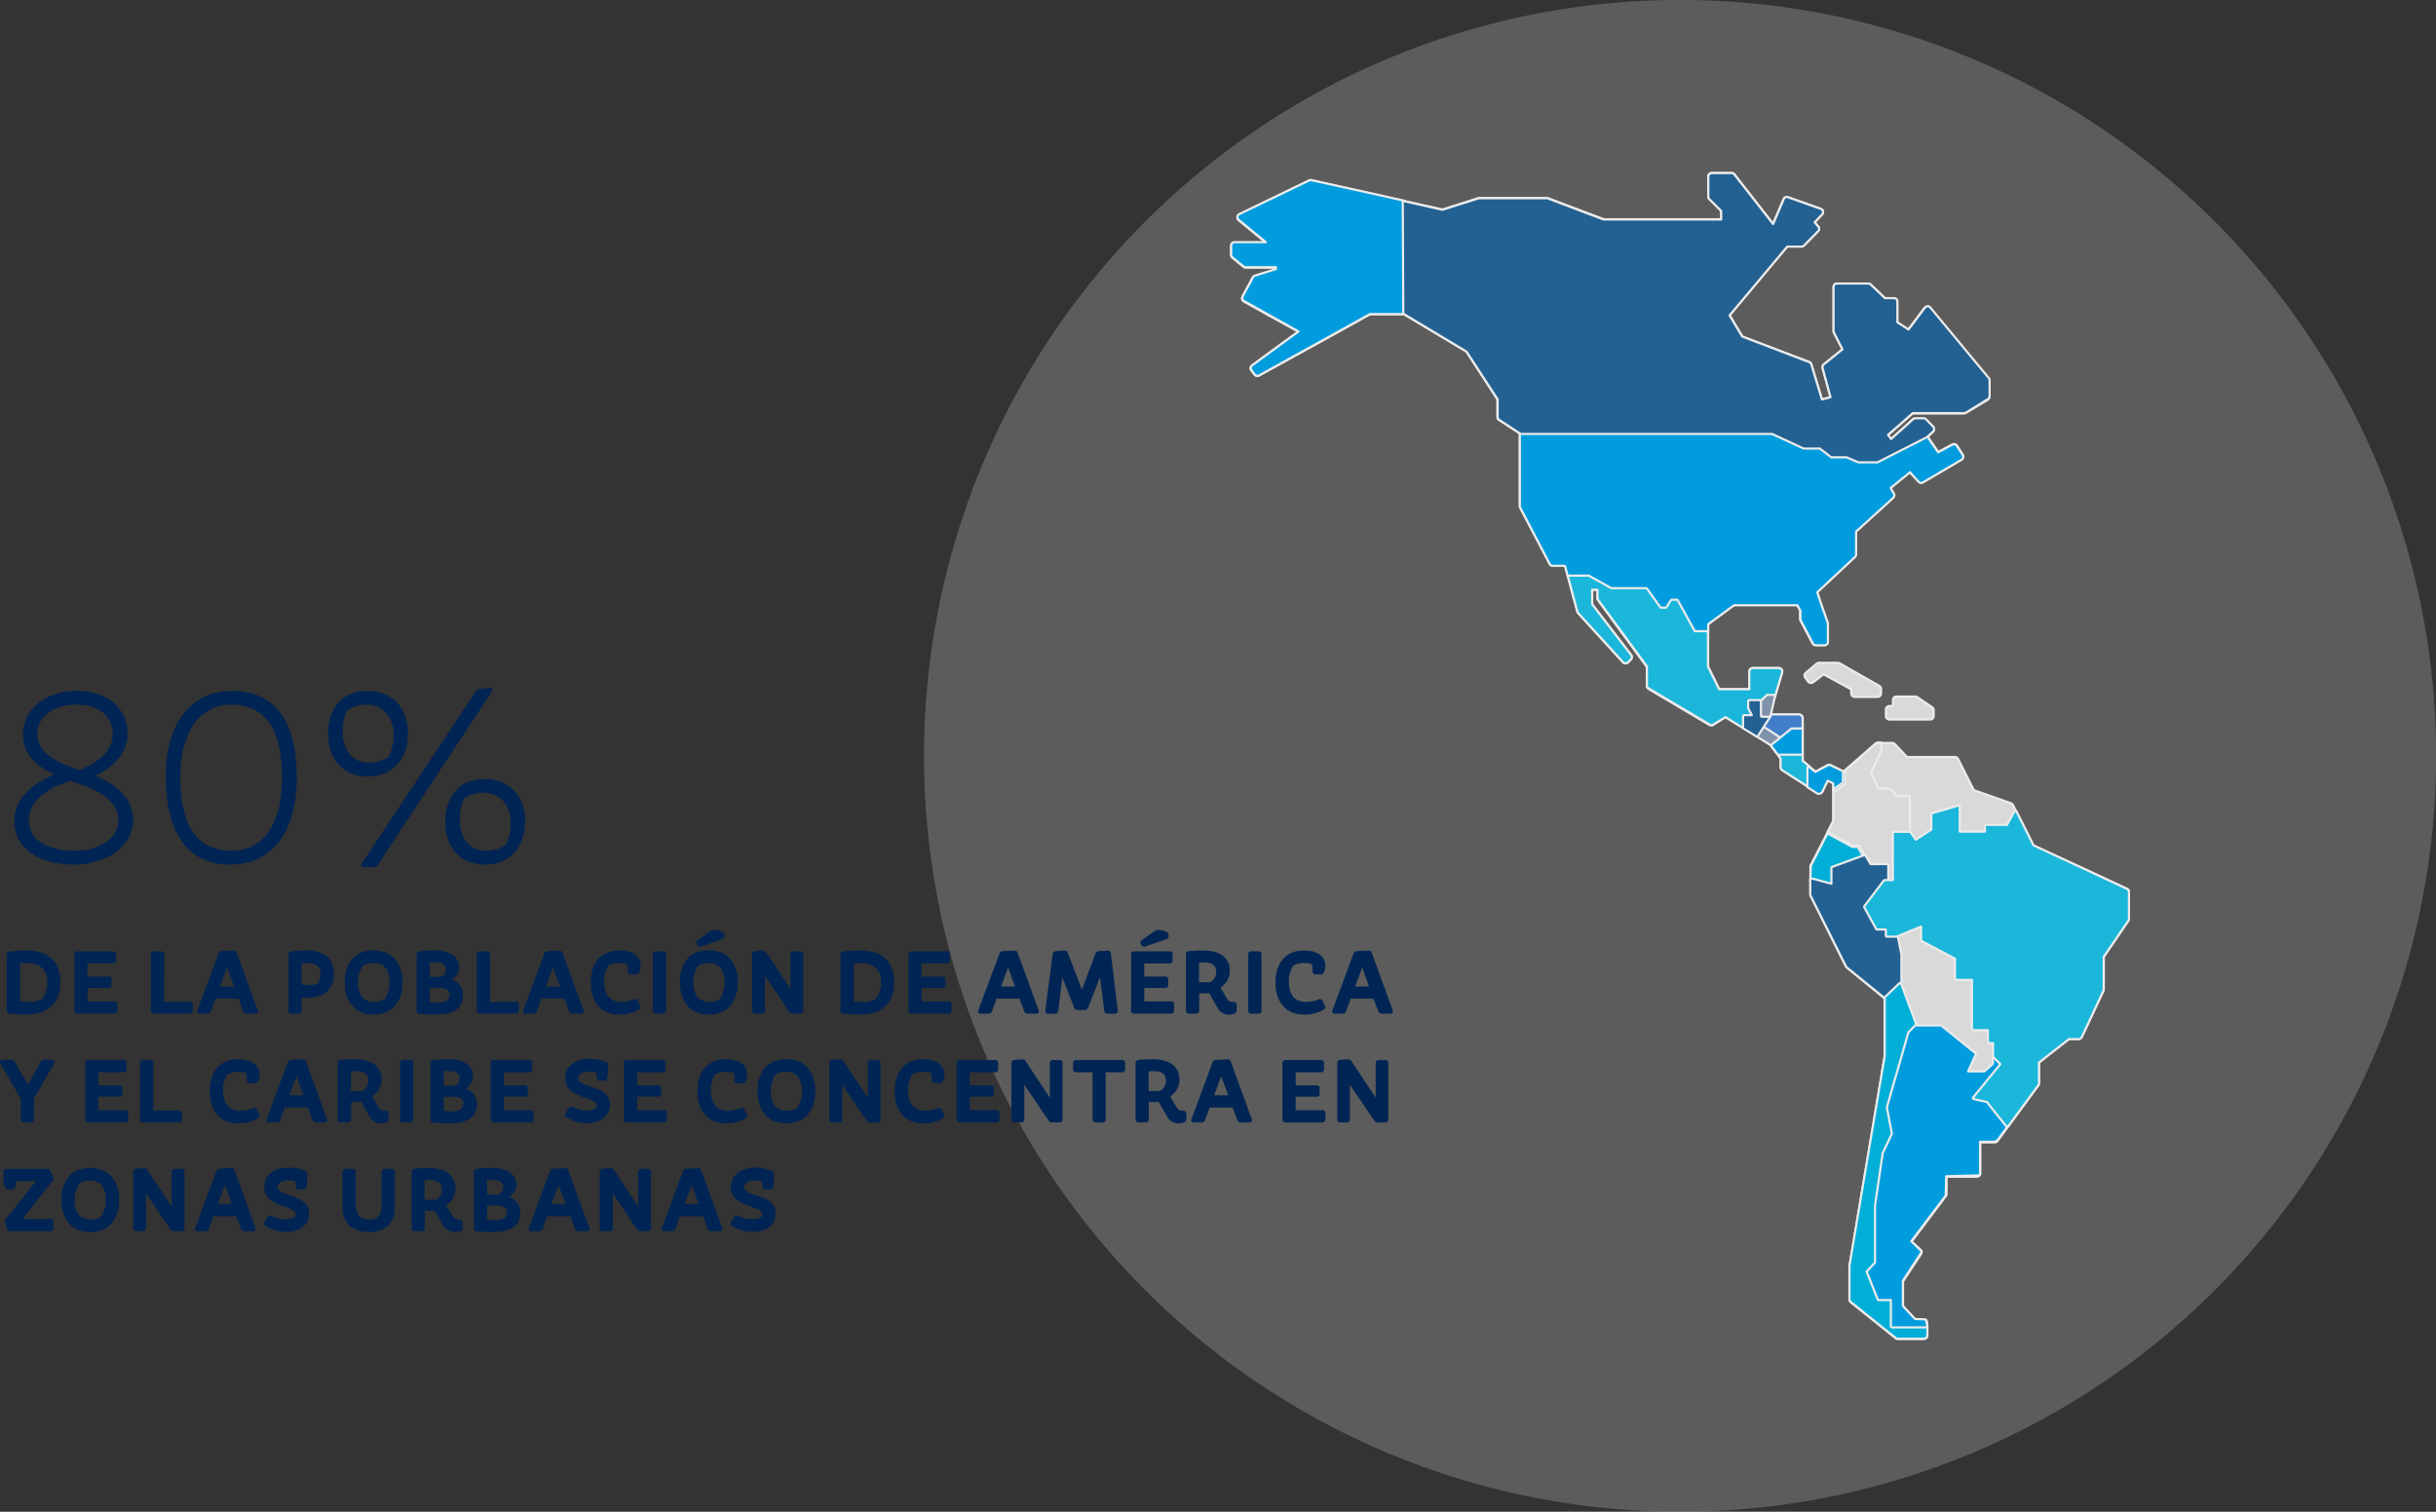 <svg xmlns="http://www.w3.org/2000/svg" xmlns:xlink="http://www.w3.org/1999/xlink" viewBox="0 0 483.66 300.2"><rect x="0" y="0" width="483.66" height="300.2" fill="#333333" stroke="none"/><defs><style>.cls-1{fill:url(#linear-gradient);}.cls-2,.cls-7{fill:none;}.cls-3{opacity:0.25;}.cls-4{clip-path:url(#clip-path);}.cls-5{mask:url(#mask);}.cls-6{fill:#d9d9d9;}.cls-7{stroke:#ebebeb;stroke-linecap:round;stroke-linejoin:round;stroke-width:0.43px;}.cls-8{fill:#009cde;}.cls-9{fill:#1ab7db;}.cls-10{fill:#407ec9;}.cls-11{fill:#8092aa;}.cls-12{fill:#236192;}.cls-13{fill:#00afd7;}.cls-14{fill:#002554;}</style><linearGradient id="linear-gradient" x1="-4025.06" y1="8124.43" x2="-4024.06" y2="8124.43" gradientTransform="matrix(-322.45, 0, 0, 322.45, -1297340.92, -2619582.27)" gradientUnits="userSpaceOnUse"><stop offset="0" stop-color="#fff"/><stop offset="1"/></linearGradient><clipPath id="clip-path" transform="translate(0 -7)"><rect class="cls-2" x="174.46" width="318.2" height="308.21"/></clipPath><mask id="mask" x="20.38" y="-166.08" width="626.37" height="626.36" maskUnits="userSpaceOnUse"><g transform="translate(0 -7)"><rect class="cls-1" x="112.07" y="-67.33" width="442.99" height="442.86" transform="translate(-12.37 277.98) rotate(-44.5)"/></g></mask></defs><title>Asset 2</title><g id="Layer_2" data-name="Layer 2"><g id="Layer_1-2" data-name="Layer 1"><g class="cls-3"><g class="cls-4"><g class="cls-5"><g class="cls-4"><path class="cls-6" d="M333.56,307.21a150.11,150.11,0,1,0-150.1-150.1,150.1,150.1,0,0,0,150.1,150.1" transform="translate(0 -7)"/></g></g></g></g><path class="cls-6" d="M375.84,147.13V146a.68.68,0,0,1,.68-.68h3.78a.63.63,0,0,1,.37.12l2.95,2a.68.68,0,0,1,.3.57v1.19a.68.68,0,0,1-.68.68h-8.12a.68.68,0,0,1-.68-.68v-1.31a.67.67,0,0,1,.65-.68h.29ZM359,142.35l-.59-.8a.67.67,0,0,1,.11-.93l2.2-1.85a.69.69,0,0,1,.44-.15h3.75a.66.66,0,0,1,.33.09l7.89,4.49a.69.69,0,0,1,.35.59v.92a.69.69,0,0,1-.69.69h-4.55a.69.69,0,0,1-.68-.69v-.81l-3-1.64-2.48-1.35-1.18.89-.91.69a.66.66,0,0,1-.51.13A.69.69,0,0,1,359,142.35ZM286.39,48.61l3.17-1,4.06-1.29a.76.76,0,0,1,.21,0H307a.67.67,0,0,1,.24,0l5.59,2.11,5.59,2.11h23.32V48.85l-2.35-2.35a.67.67,0,0,1-.2-.48v-4a.68.68,0,0,1,.68-.68h3.95a.68.68,0,0,1,.54.27l3,3.86,4.67,6,2.1-4.94a.69.69,0,0,1,.86-.37l6.5,2.3a.67.67,0,0,1,.44.48.7.7,0,0,1-.17.63l-1.48,1.56.7.83a.68.68,0,0,1,0,.92l-2.8,2.85a.7.7,0,0,1-.49.2h-2.83L351,60.54l-7.6,9.06c.45.74.89,1.48,1.33,2.22s.81,1.34,1.21,2l9.85,3.76,3.44,1.31a.7.7,0,0,1,.4.44l.9,3c.41,1.33.81,2.67,1.21,4l1.71-.46c-.52-1.93-1.05-3.86-1.57-5.79a.69.69,0,0,1,.23-.71l3.72-3-1.65-3.21-.05-.09a.72.72,0,0,1-.08-.32V64a.68.68,0,0,1,.69-.68h6.2a.64.64,0,0,1,.47.19l2.85,2.71H376a.68.68,0,0,1,.68.68V71l2.17,1.49,1.57-2.09,1.69-2.25a.68.68,0,0,1,1.07,0l11.61,14a.72.72,0,0,1,.16.44v3.25a.68.68,0,0,1-.33.58L390.29,89a.65.65,0,0,1-.36.1h-10.2l-4.92,4.32.32.43.3.39,2.16-1.94,2.19-2a.72.72,0,0,1,.46-.18h1.65a.71.71,0,0,1,.49.21l1.4,1.45a.73.73,0,0,1,.19.49.7.7,0,0,1-.22.49l-1,1,2.07,3,2.82-1.51a.69.69,0,0,1,.9.23l1.15,1.8a.66.66,0,0,1,.08.53.68.68,0,0,1-.31.43l-7.66,4.5a.67.67,0,0,1-.83-.12l-.65-.67-1.17-1.22L376.37,103l-1.1.9.58,1,.07.11a.69.69,0,0,1-.13.85l-4.25,3.86-3.13,2.84v4.55a.68.68,0,0,1-.22.5l-.8.75-6.68,6.25,1.06,3,1.1,3.16a.85.85,0,0,1,0,.22v3.45a.68.68,0,0,1-.69.68h-1.7a.67.67,0,0,1-.6-.36l-2.4-4.55a.72.72,0,0,1-.08-.32v-1.73l-.57-1H344.28l-5,3.67-.13.1v8.5l1.13,2.26c.36.72.71,1.45,1.06,2.17h6v-3.52a.68.68,0,0,1,.68-.68h5.16a.67.67,0,0,1,.54.27.68.68,0,0,1,.11.6l-1.14,3.86-.26.86-.32,1.08c-.26.86-.51,1.72-.77,2.58h5.89a.68.68,0,0,1,.68.68v8.54l2.55,2.1,1.15-.61,1.25-.67a.67.67,0,0,1,.63,0l2.59,1.3,3.14-2.74,3.22-2.82a.75.75,0,0,1,.45-.16h2.8a.66.66,0,0,1,.49.2l2,2.12.46.48h9.52a.68.68,0,0,1,.61.37l3.13,6.21,7.4,2.61a.7.7,0,0,1,.38.34l2.55,5.06,1.49,3L414.8,180l7.5,3.5a.68.68,0,0,1,.4.62v5.3a.71.71,0,0,1-.12.38l-2.65,3.89c-.75,1.1-1.49,2.2-2.24,3.29v6.45a.72.72,0,0,1-.06.29l-4.3,9.2a.7.7,0,0,1-.62.39h-1.92l-2.84,2.2L404.83,218v4.12a.66.66,0,0,1-.13.4l-8.1,11.06a.71.71,0,0,1-.55.28h-2.87V240a.68.68,0,0,1-.69.68h-6v3.42a.68.68,0,0,1-.14.41l-3.12,4.15-3.7,4.91,1.78,1.58a.69.69,0,0,1,.11.89l-2.27,3.41c-.44.66-.88,1.31-1.31,2v5l.21.23,2.2,2.36h1.71a.68.68,0,0,1,.68.68v2.5a.68.68,0,0,1-.68.68h-5.16a.66.66,0,0,1-.42-.15l-8.91-7.15a.69.69,0,0,1-.25-.53V258.4l7-41.74q0-5.68,0-11.37l-3-2.47-4.52-3.68a.55.55,0,0,1-.18-.22l-7-14a.82.82,0,0,1-.07-.3V179.1a.68.68,0,0,1,.08-.31l3.33-6.48.58-1.14L364,170q0-3.76,0-7.53l-1.11-.55-.33.7-.72,1.52a.69.69,0,0,1-.43.37.7.7,0,0,1-.55-.08l-7-4.51a.66.66,0,0,1-.31-.57v-1.72l-2.16-2.82-8.82-5.42L340.07,151a.92.92,0,0,1-.61,0l-12.16-7.2a.71.71,0,0,1-.33-.59v-3.78l-1.21-1.65-8.47-11.58a.73.73,0,0,1-.13-.4V124.1h-1.05V127c.49.65,1,1.3,1.49,1.94l6.24,8.14a.67.67,0,0,1-.06.89l-.56.56a.7.7,0,0,1-.49.2.68.68,0,0,1-.49-.22l-8.92-9.77a.69.69,0,0,1-.15-.28l-1.24-4.6-1.21-4.54h-2.43a.65.65,0,0,1-.6-.36l-5.86-11.16a.65.65,0,0,1-.08-.31V93.07l-4.14-2.7a.69.69,0,0,1-.31-.57V86.29q-1.2-1.85-2.39-3.69l-3.8-5.85-.61-.34-11.72-7H272l-8.05,4.48-14,7.7a.68.68,0,0,1-.87-.19l-.65-.85a.71.71,0,0,1-.14-.51.7.7,0,0,1,.28-.45l8.82-6.45.38-.28q-2.73-1.52-5.45-3l-5.38-3a.67.67,0,0,1-.27-.91l2.05-3.81a.68.68,0,0,1,.4-.32l2.21-.69,2-.61v-.37h-6a.67.67,0,0,1-.43-.16l-2.21-1.8a.71.71,0,0,1-.25-.53v-1.8a.69.69,0,0,1,.69-.68h6.21l-5.4-4.44a.68.68,0,0,1,.14-1.14L260,42.8a.77.77,0,0,1,.45,0l12.91,2.91,13.07,3" transform="translate(0 -7)"/><path class="cls-7" d="M375.84,147.13V146a.68.68,0,0,1,.68-.68h3.78a.63.63,0,0,1,.37.12l2.95,2a.68.68,0,0,1,.3.57v1.19a.68.68,0,0,1-.68.68h-8.12a.68.68,0,0,1-.68-.68v-1.31a.67.67,0,0,1,.65-.68h.29ZM359,142.35l-.59-.8a.67.67,0,0,1,.11-.93l2.2-1.85a.69.69,0,0,1,.44-.15h3.75a.66.66,0,0,1,.33.09l7.89,4.49a.69.69,0,0,1,.35.59v.92a.69.69,0,0,1-.69.69h-4.55a.69.69,0,0,1-.68-.69v-.81l-3-1.64-2.48-1.35-1.18.89-.91.69a.66.66,0,0,1-.51.13A.69.69,0,0,1,359,142.35ZM286.39,48.61l3.17-1,4.06-1.29a.76.76,0,0,1,.21,0H307a.67.67,0,0,1,.24,0l5.59,2.11,5.59,2.11h23.32V48.85l-2.35-2.35a.67.67,0,0,1-.2-.48v-4a.68.68,0,0,1,.68-.68h3.95a.68.68,0,0,1,.54.27l3,3.86,4.67,6,2.1-4.94a.69.69,0,0,1,.86-.37l6.5,2.3a.67.67,0,0,1,.44.48.7.7,0,0,1-.17.63l-1.48,1.56.7.83a.68.68,0,0,1,0,.92l-2.8,2.85a.7.7,0,0,1-.49.2h-2.83L351,60.54l-7.6,9.06c.45.74.89,1.48,1.33,2.22s.81,1.34,1.21,2l9.85,3.76,3.44,1.31a.7.7,0,0,1,.4.44l.9,3c.41,1.33.81,2.67,1.21,4l1.71-.46c-.52-1.93-1.05-3.86-1.57-5.79a.69.69,0,0,1,.23-.71l3.72-3-1.65-3.21-.05-.09a.72.72,0,0,1-.08-.32V64a.68.68,0,0,1,.69-.68h6.2a.64.64,0,0,1,.47.19l2.85,2.71H376a.68.68,0,0,1,.68.68V71l2.17,1.49,1.57-2.09,1.69-2.25a.68.68,0,0,1,1.07,0l11.61,14a.72.72,0,0,1,.16.44v3.25a.68.68,0,0,1-.33.58L390.29,89a.65.65,0,0,1-.36.1h-10.2l-4.92,4.32.32.43.3.39,2.16-1.94,2.19-2a.72.72,0,0,1,.46-.18h1.65a.71.71,0,0,1,.49.21l1.4,1.45a.73.73,0,0,1,.19.49.7.7,0,0,1-.22.49l-1,1,2.07,3,2.82-1.51a.69.69,0,0,1,.9.23l1.15,1.8a.66.66,0,0,1,.08.53.68.68,0,0,1-.31.43l-7.66,4.5a.67.67,0,0,1-.83-.12l-.65-.67-1.17-1.22L376.37,103l-1.1.9.58,1,.07.11a.69.69,0,0,1-.13.85l-4.25,3.86-3.13,2.84v4.55a.68.68,0,0,1-.22.5l-.8.75-6.68,6.25,1.06,3,1.1,3.16a.85.85,0,0,1,0,.22v3.45a.68.68,0,0,1-.69.68h-1.7a.67.67,0,0,1-.6-.36l-2.4-4.55a.72.72,0,0,1-.08-.32v-1.73l-.57-1H344.28l-5,3.67-.13.1v8.5l1.13,2.26c.36.72.71,1.45,1.06,2.17h6v-3.52a.68.68,0,0,1,.68-.68h5.16a.67.67,0,0,1,.54.27.68.68,0,0,1,.11.6l-1.14,3.86-.26.86-.32,1.08c-.26.86-.51,1.72-.77,2.58h5.89a.68.68,0,0,1,.68.68v8.54l2.55,2.1,1.15-.61,1.25-.67a.67.67,0,0,1,.63,0l2.59,1.3,3.14-2.74,3.22-2.82a.75.75,0,0,1,.45-.16h2.8a.66.66,0,0,1,.49.2l2,2.12.46.48h9.52a.68.68,0,0,1,.61.37l3.13,6.21,7.4,2.61a.7.7,0,0,1,.38.34l2.55,5.06,1.49,3L414.8,180l7.5,3.5a.68.68,0,0,1,.4.62v5.3a.71.71,0,0,1-.12.38l-2.65,3.89c-.75,1.1-1.49,2.2-2.24,3.29v6.45a.72.72,0,0,1-.06.29l-4.3,9.2a.7.7,0,0,1-.62.39h-1.92l-2.84,2.2L404.83,218v4.12a.66.66,0,0,1-.13.4l-8.1,11.06a.71.71,0,0,1-.55.28h-2.87V240a.68.68,0,0,1-.69.68h-6v3.42a.68.68,0,0,1-.14.41l-3.12,4.15-3.7,4.91,1.78,1.58a.69.69,0,0,1,.11.89l-2.27,3.41c-.44.66-.88,1.31-1.31,2v5l.21.23,2.2,2.36h1.71a.68.68,0,0,1,.68.68v2.5a.68.68,0,0,1-.68.68h-5.16a.66.66,0,0,1-.42-.15l-8.91-7.15a.69.69,0,0,1-.25-.53V258.4l7-41.74q0-5.68,0-11.37l-3-2.47-4.52-3.68a.55.55,0,0,1-.18-.22l-7-14a.82.82,0,0,1-.07-.3V179.1a.68.68,0,0,1,.08-.31l3.33-6.48.58-1.14L364,170q0-3.76,0-7.53l-1.11-.55-.33.7-.72,1.52a.69.69,0,0,1-.43.37.7.7,0,0,1-.55-.08l-7-4.51a.66.66,0,0,1-.31-.57v-1.72l-2.16-2.82-8.82-5.42L340.07,151a.92.92,0,0,1-.61,0l-12.16-7.2a.71.71,0,0,1-.33-.59v-3.78l-1.21-1.65-8.47-11.58a.73.73,0,0,1-.13-.4V124.1h-1.05V127c.49.65,1,1.3,1.49,1.94l6.24,8.14a.67.67,0,0,1-.06.89l-.56.56a.7.7,0,0,1-.49.2.68.68,0,0,1-.49-.22l-8.92-9.77a.69.69,0,0,1-.15-.28l-1.24-4.6-1.21-4.54h-2.43a.65.65,0,0,1-.6-.36l-5.86-11.16a.65.65,0,0,1-.08-.31V93.07l-4.14-2.7a.69.69,0,0,1-.31-.57V86.29q-1.2-1.85-2.39-3.69l-3.8-5.85-.61-.34-11.72-7H272l-8.05,4.48-14,7.7a.68.68,0,0,1-.87-.19l-.65-.85a.71.71,0,0,1-.14-.51.7.7,0,0,1,.28-.45l8.82-6.45.38-.28q-2.73-1.52-5.45-3l-5.38-3a.67.67,0,0,1-.27-.91l2.05-3.81a.68.68,0,0,1,.4-.32l2.21-.69,2-.61v-.37h-6a.67.67,0,0,1-.43-.16l-2.21-1.8a.71.71,0,0,1-.25-.53v-1.8a.69.69,0,0,1,.69-.68h6.21l-5.4-4.44a.68.68,0,0,1,.14-1.14L260,42.8a.77.77,0,0,1,.45,0l12.91,2.91Z" transform="translate(0 -7)"/><path class="cls-8" d="M278.84,69.37H272l-12.48,6.91L250,81.54a.67.67,0,0,1-.87-.18l-.65-.85a.67.67,0,0,1-.13-.51.63.63,0,0,1,.27-.45q4.59-3.37,9.2-6.73l-5.66-3.16L247,66.78a.68.68,0,0,1-.27-.92l2.05-3.8a.69.69,0,0,1,.4-.33l2.14-.67,2-.63v-.37h-6a.67.67,0,0,1-.43-.16l-2.2-1.8a.67.67,0,0,1-.25-.52V55.77a.68.68,0,0,1,.68-.68h6.21l-5.4-4.44a.68.68,0,0,1,.14-1.14L260,42.8a.7.7,0,0,1,.45,0L275,46l3.82.87a.2.2,0,0,1,.17.2l.11,22.05a.24.24,0,0,1-.22.22M301.76,93v14.51a.61.61,0,0,0,.08.32L307.69,119a.69.69,0,0,0,.6.36h2.43c.21.76.41,1.51.61,2.27a.21.21,0,0,0,.21.16h3.76l4.48,2.49a.19.19,0,0,0,.1,0h6.85l2.7,3.77a.24.24,0,0,0,.17.09h1.34a.22.22,0,0,0,.18-.1c.31-.49.62-1,.94-1.48h.75l3.37,6.14a.24.24,0,0,0,.19.11h2.56a.22.22,0,0,0,.22-.22v-1.63l5.14-3.77h12.59l.59,1.09,0,1.63a.72.72,0,0,0,.08.32l2.4,4.55a.69.69,0,0,0,.6.36h1.7a.67.67,0,0,0,.68-.68V131a.78.78,0,0,0,0-.22l-1.11-3.16-1-3,6.57-6.15.91-.85a.68.68,0,0,0,.22-.5v-4.55l3.18-2.89,4.2-3.82a.69.69,0,0,0,.13-.85l-.65-1.1,1.13-.92,2.73-2.21L380.3,102l.65.69a.7.7,0,0,0,.84.11l7.66-4.5a.68.68,0,0,0,.31-.43.66.66,0,0,0-.08-.53l-1.15-1.8a.69.69,0,0,0-.9-.23l-2.82,1.51-2.17-3.17a.24.24,0,0,0-.28-.07l-9.73,5-3.62,0-2.32-1-2.95,0-2.24-1.73a.24.24,0,0,0-.13,0h-3.21l-6.24-2.89-49.95,0a.21.21,0,0,0-.21.21" transform="translate(0 -7)"/><path class="cls-7" d="M278.84,69.37H272l-12.48,6.91L250,81.54a.67.67,0,0,1-.87-.18l-.65-.85a.67.67,0,0,1-.13-.51.63.63,0,0,1,.27-.45q4.59-3.37,9.2-6.73l-5.66-3.16L247,66.78a.68.68,0,0,1-.27-.92l2.05-3.8a.69.69,0,0,1,.4-.33l2.14-.67,2-.63v-.37h-6a.67.67,0,0,1-.43-.16l-2.2-1.8a.67.67,0,0,1-.25-.52V55.77a.68.68,0,0,1,.68-.68h6.21l-5.4-4.44a.68.68,0,0,1,.14-1.14L260,42.8a.7.7,0,0,1,.45,0L275,46l3.82.87a.2.2,0,0,1,.17.2l.11,22.05a.24.24,0,0,1-.22.22ZM301.76,93v14.51a.61.61,0,0,0,.08.32L307.69,119a.69.69,0,0,0,.6.36h2.43c.21.76.41,1.51.61,2.27a.21.21,0,0,0,.21.16h3.76l4.48,2.49a.19.19,0,0,0,.1,0h6.85l2.7,3.77a.24.24,0,0,0,.17.09h1.34a.22.22,0,0,0,.18-.1c.31-.49.62-1,.94-1.48h.75l3.37,6.14a.24.24,0,0,0,.19.11h2.56a.22.22,0,0,0,.22-.22v-1.63l5.14-3.77h12.59l.59,1.09,0,1.63a.72.72,0,0,0,.08.32l2.4,4.55a.69.69,0,0,0,.6.36h1.7a.67.67,0,0,0,.68-.68V131a.78.78,0,0,0,0-.22l-1.11-3.16-1-3,6.57-6.15.91-.85a.68.68,0,0,0,.22-.5v-4.55l3.18-2.89,4.2-3.82a.69.69,0,0,0,.13-.85l-.65-1.1,1.13-.92,2.73-2.21L380.3,102l.65.69a.7.7,0,0,0,.84.11l7.66-4.5a.68.68,0,0,0,.31-.43.66.66,0,0,0-.08-.53l-1.15-1.8a.69.69,0,0,0-.9-.23l-2.82,1.51-2.17-3.17a.24.24,0,0,0-.28-.07l-9.73,5-3.62,0-2.32-1-2.95,0-2.24-1.73a.24.24,0,0,0-.13,0h-3.21l-6.24-2.89-49.95,0A.21.21,0,0,0,301.76,93Z" transform="translate(0 -7)"/><path class="cls-8" d="M353.38,157.33h4.33a.21.21,0,0,0,.21-.22v-5.66a.21.21,0,0,0-.21-.21h-2.09a.24.24,0,0,0-.14,0l-4.08,3.25a.22.22,0,0,0,0,.3l1.84,2.4a.22.22,0,0,0,.17.09" transform="translate(0 -7)"/><path class="cls-7" d="M353.38,157.33h4.33a.21.21,0,0,0,.21-.22v-5.66a.21.21,0,0,0-.21-.21h-2.09a.24.24,0,0,0-.14,0l-4.08,3.25a.22.22,0,0,0,0,.3l1.84,2.4A.22.22,0,0,0,353.38,157.33Z" transform="translate(0 -7)"/><path class="cls-9" d="M353.37,156.87h4.33a.21.21,0,0,1,.22.21v1l1.35,1.12a.21.21,0,0,1,.08.16v3.72a.21.21,0,0,1-.11.19.24.24,0,0,1-.22,0L353.93,160a.88.88,0,0,1-.4-.85v-1.51l-.33-.43a.2.2,0,0,1,0-.22.21.21,0,0,1,.19-.12" transform="translate(0 -7)"/><path class="cls-7" d="M353.37,156.87h4.33a.21.21,0,0,1,.22.21v1l1.35,1.12a.21.21,0,0,1,.08.16v3.72a.21.21,0,0,1-.11.19.24.24,0,0,1-.22,0L353.93,160a.88.88,0,0,1-.4-.85v-1.51l-.33-.43a.2.2,0,0,1,0-.22A.21.21,0,0,1,353.37,156.87Z" transform="translate(0 -7)"/><path class="cls-8" d="M364.32,164.08l1.92-1.36a.19.19,0,0,0,.09-.17v-2.08a.21.21,0,0,0-.12-.19L363.54,159a.73.73,0,0,0-.71,0l-2.41,1.29-1.21-1a.23.23,0,0,0-.23,0,.23.23,0,0,0-.12.2v3.72a.19.19,0,0,0,.1.17l1.87,1.21a.75.75,0,0,0,.57,0,.85.85,0,0,0,.48-.47l1-2.09,1.11.55v1.39a.2.2,0,0,0,.12.19.22.22,0,0,0,.22,0" transform="translate(0 -7)"/><path class="cls-7" d="M364.32,164.08l1.92-1.36a.19.19,0,0,0,.09-.17v-2.08a.21.21,0,0,0-.12-.19L363.54,159a.73.73,0,0,0-.71,0l-2.41,1.29-1.21-1a.23.23,0,0,0-.23,0,.23.23,0,0,0-.12.2v3.72a.19.19,0,0,0,.1.17l1.87,1.21a.75.75,0,0,0,.57,0,.85.85,0,0,0,.48-.47l1-2.09,1.11.55v1.39a.2.2,0,0,0,.12.19A.22.22,0,0,0,364.32,164.08Z" transform="translate(0 -7)"/><path class="cls-10" d="M356.94,148.86h-5.62a.22.22,0,0,0-.18.1l-1.48,2.32a.22.22,0,0,0,.07.3l3.25,2.08a.23.23,0,0,0,.25,0l2.46-2h2a.22.22,0,0,0,.22-.22V149.7a.72.72,0,0,0-.15-.53,1,1,0,0,0-.83-.31" transform="translate(0 -7)"/><path class="cls-7" d="M356.94,148.86h-5.62a.22.22,0,0,0-.18.1l-1.48,2.32a.22.22,0,0,0,.07.3l3.25,2.08a.23.23,0,0,0,.25,0l2.46-2h2a.22.22,0,0,0,.22-.22V149.7a.72.72,0,0,0-.15-.53A1,1,0,0,0,356.94,148.86Z" transform="translate(0 -7)"/><path class="cls-11" d="M348.69,153.19l2.75,1.71a.23.23,0,0,0,.25,0l1.56-1.25a.23.23,0,0,0,.08-.18.21.21,0,0,0-.1-.16L350,151.2a.21.21,0,0,0-.16,0,.2.2,0,0,0-.13.09l-1.05,1.64a.22.22,0,0,0,0,.16.19.19,0,0,0,.1.13" transform="translate(0 -7)"/><path class="cls-7" d="M348.69,153.19l2.75,1.71a.23.23,0,0,0,.25,0l1.56-1.25a.23.23,0,0,0,.08-.18.21.21,0,0,0-.1-.16L350,151.2a.21.21,0,0,0-.16,0,.2.2,0,0,0-.13.09l-1.05,1.64a.22.22,0,0,0,0,.16A.19.19,0,0,0,348.69,153.19Z" transform="translate(0 -7)"/><path class="cls-9" d="M338.93,132.34H336.5l-3.38-6.14a.2.2,0,0,0-.18-.11h-1a.2.2,0,0,0-.18.1c-.32.49-.63,1-.94,1.48h-1.11l-2.7-3.78a.24.24,0,0,0-.18-.09h-6.9l-4.48-2.49a.22.22,0,0,0-.11,0h-3.82a.23.23,0,0,0-.17.08.19.19,0,0,0,0,.18l.91,3.44.92,3.43a.73.73,0,0,0,.15.29l8.92,9.77a.68.68,0,0,0,.49.22.66.66,0,0,0,.5-.2l.56-.56a.68.68,0,0,0,.06-.89l-7.68-10-.06-.09v-2.87h1.06v1.62a.66.66,0,0,0,.13.4l8.08,11,1.6,2.19v3.79a.68.68,0,0,0,.33.58l12.17,7.21a.9.9,0,0,0,.51.07l2.59-1.56,3.64,2.24a.2.2,0,0,0,.22,0,.21.21,0,0,0,.11-.19v-2h1.66a.21.21,0,0,0,.19-.31l-.88-1.67c0-.33,0-.67,0-1h2.36a.2.2,0,0,0,.15-.06l1.05-1h1.14a.21.21,0,0,0,.2-.15l1.41-4.72a.7.7,0,0,0-.11-.61.69.69,0,0,0-.55-.27H348a.68.68,0,0,0-.68.68v3.53h-6c-.35-.73-.71-1.46-1.07-2.19l-1.15-2.34,0-6.78a.23.23,0,0,0-.07-.15.2.2,0,0,0-.15-.06" transform="translate(0 -7)"/><path class="cls-7" d="M338.93,132.34H336.5l-3.38-6.14a.2.2,0,0,0-.18-.11h-1a.2.2,0,0,0-.18.1c-.32.49-.63,1-.94,1.48h-1.11l-2.7-3.78a.24.24,0,0,0-.18-.09h-6.9l-4.48-2.49a.22.22,0,0,0-.11,0h-3.82a.23.23,0,0,0-.17.08.19.19,0,0,0,0,.18l.91,3.44.92,3.43a.73.73,0,0,0,.15.29l8.92,9.77a.68.68,0,0,0,.49.22.66.66,0,0,0,.5-.2l.56-.56a.68.68,0,0,0,.06-.89l-7.68-10-.06-.09v-2.87h1.06v1.62a.66.66,0,0,0,.13.4l8.08,11,1.6,2.19v3.79a.68.68,0,0,0,.33.58l12.17,7.21a.9.9,0,0,0,.51.07l2.59-1.56,3.64,2.24a.2.2,0,0,0,.22,0,.21.21,0,0,0,.11-.19v-2h1.66a.21.21,0,0,0,.19-.31l-.88-1.67c0-.33,0-.67,0-1h2.36a.2.2,0,0,0,.15-.06l1.05-1h1.14a.21.21,0,0,0,.2-.15l1.41-4.72a.7.7,0,0,0-.11-.61.69.69,0,0,0-.55-.27H348a.68.68,0,0,0-.68.68v3.53h-6c-.35-.73-.71-1.46-1.07-2.19l-1.15-2.34,0-6.78a.23.23,0,0,0-.07-.15A.2.2,0,0,0,338.93,132.34Z" transform="translate(0 -7)"/><path class="cls-12" d="M346.08,151.49v-2.26a.21.21,0,0,1,.21-.21h1.53l-.72-1.36,0-1.42a.21.21,0,0,1,.21-.21h2.59a.21.21,0,0,1,.21.21v2.66h1.26a.2.2,0,0,1,.18.11.22.22,0,0,1,0,.22L349,153.17a.2.2,0,0,1-.29.06l-2.53-1.55a.21.21,0,0,1-.1-.19" transform="translate(0 -7)"/><path class="cls-7" d="M346.08,151.49v-2.26a.21.21,0,0,1,.21-.21h1.53l-.72-1.36,0-1.42a.21.21,0,0,1,.21-.21h2.59a.21.21,0,0,1,.21.21v2.66h1.26a.2.2,0,0,1,.18.11.22.22,0,0,1,0,.22L349,153.17a.2.2,0,0,1-.29.06l-2.53-1.55A.21.21,0,0,1,346.08,151.49Z" transform="translate(0 -7)"/><path class="cls-13" d="M359.64,182h.25l3.87,1.1a.22.22,0,0,0,.19,0,.23.23,0,0,0,.08-.17v-3.28l6.24-2.3a.24.24,0,0,0,.13-.13.23.23,0,0,0,0-.18l-1.2-2a.21.21,0,0,0-.18-.11h-1.19l-4.67-2.59a.18.18,0,0,0-.16,0,.2.2,0,0,0-.13.11l-3.35,6.51-.08,2.91a.19.19,0,0,0,.07.15.2.2,0,0,0,.15.06" transform="translate(0 -7)"/><path class="cls-7" d="M359.64,182h.25l3.87,1.1a.22.22,0,0,0,.19,0,.23.23,0,0,0,.08-.17v-3.28l6.24-2.3a.24.24,0,0,0,.13-.13.23.23,0,0,0,0-.18l-1.2-2a.21.21,0,0,0-.18-.11h-1.19l-4.67-2.59a.18.18,0,0,0-.16,0,.2.2,0,0,0-.13.11l-3.35,6.51-.08,2.91a.19.19,0,0,0,.07.15A.2.2,0,0,0,359.64,182Z" transform="translate(0 -7)"/><path class="cls-7" d="M374.43,182V179h-3.21a.2.2,0,0,1-.18-.1l-2.19-3.72h-1.06l-4.87-2.64a.22.22,0,0,1-.09-.29L364,170l0-6.14a.21.21,0,0,1,.09-.18l1.83-1.28v-2a.24.24,0,0,1,.07-.16l6.46-5.65a1.94,1.94,0,0,1,.88-.17.21.21,0,0,1,.21.21v1.49l-2.05,4.38,1.47,3.1h2.22a.24.24,0,0,1,.16.07l1.29,1.39H379a.22.22,0,0,1,.21.22v7a.22.22,0,0,1-.21.22h-2.7V182a.22.22,0,0,1-.21.22h-1.42A.22.22,0,0,1,374.43,182Z" transform="translate(0 -7)"/><path class="cls-12" d="M359.42,181.67v2.92a.61.61,0,0,0,.08.3l7,14a.79.79,0,0,0,.18.22l4.28,3.48,3.37,2.74a.21.21,0,0,0,.28,0l2.84-2.64a.24.24,0,0,0,.07-.16v-6l-.78-3.86a.21.21,0,0,0-.21-.17h-1.62v-1.21a.21.21,0,0,0-.21-.22h-1.82l-2.22-4,3.73-4.91h.31a.21.21,0,0,0,.21-.21V178.8a.21.21,0,0,0-.21-.21h-3.31c-.32-.56-.65-1.12-1-1.68a.21.21,0,0,0-.26-.09l-6.37,2.34a.22.22,0,0,0-.14.2v3.14l-3.65-1h-.31a.22.22,0,0,0-.22.21" transform="translate(0 -7)"/><path class="cls-7" d="M359.42,181.67v2.92a.61.61,0,0,0,.08.3l7,14a.79.79,0,0,0,.18.22l4.28,3.48,3.37,2.74a.21.21,0,0,0,.28,0l2.84-2.64a.24.24,0,0,0,.07-.16v-6l-.78-3.86a.21.21,0,0,0-.21-.17h-1.62v-1.21a.21.21,0,0,0-.21-.22h-1.82l-2.22-4,3.73-4.91h.31a.21.21,0,0,0,.21-.21V178.8a.21.21,0,0,0-.21-.21h-3.31c-.32-.56-.65-1.12-1-1.68a.21.21,0,0,0-.26-.09l-6.37,2.34a.22.22,0,0,0-.14.2v3.14l-3.65-1h-.31A.22.22,0,0,0,359.42,181.67Z" transform="translate(0 -7)"/><path class="cls-13" d="M374.2,205.17v11.51l-7,41.68V265a.69.69,0,0,0,.25.54l8.93,7.15a.66.66,0,0,0,.42.15H382a.68.68,0,0,0,.68-.68v-1.78a.22.22,0,0,0-.21-.22h-6.55V265a.21.21,0,0,0-.21-.21h-2.51l-2-5.14,1.54-1.64a.2.2,0,0,0,.06-.14V246.39L374.24,236l1.82-3.81a.2.2,0,0,0,0-.13l-1-5.31,4.29-14.68,1.17-1.14a.2.2,0,0,0,.05-.22l-3.11-8.38a.18.18,0,0,0-.15-.13.19.19,0,0,0-.19.05L374.26,205a.25.25,0,0,0-.06.16" transform="translate(0 -7)"/><path class="cls-7" d="M374.2,205.17v11.51l-7,41.68V265a.69.69,0,0,0,.25.54l8.93,7.15a.66.66,0,0,0,.42.15H382a.68.68,0,0,0,.68-.68v-1.78a.22.22,0,0,0-.21-.22h-6.55V265a.21.21,0,0,0-.21-.21h-2.51l-2-5.14,1.54-1.64a.2.2,0,0,0,.06-.14V246.39L374.24,236l1.82-3.81a.2.2,0,0,0,0-.13l-1-5.31,4.29-14.68,1.17-1.14a.2.2,0,0,0,.05-.22l-3.11-8.38a.18.18,0,0,0-.15-.13.19.19,0,0,0-.19.05L374.26,205A.25.25,0,0,0,374.2,205.17Z" transform="translate(0 -7)"/><path class="cls-11" d="M351.32,149.34h-1.48a.21.21,0,0,1-.21-.21v-2.88a.2.2,0,0,1,.07-.16l1.12-1.08A.2.2,0,0,1,351,145h1.25a.25.25,0,0,1,.17.08.23.23,0,0,1,0,.18l-.9,4a.21.21,0,0,1-.21.16" transform="translate(0 -7)"/><path class="cls-7" d="M351.32,149.34h-1.48a.21.21,0,0,1-.21-.21v-2.88a.2.2,0,0,1,.07-.16l1.12-1.08A.2.2,0,0,1,351,145h1.25a.25.25,0,0,1,.17.08.23.23,0,0,1,0,.18l-.9,4A.21.21,0,0,1,351.32,149.34Z" transform="translate(0 -7)"/><path class="cls-8" d="M382.4,270.59h-6.75a.21.21,0,0,1-.22-.21v-5.21H373a.21.21,0,0,1-.19-.14l-2.15-5.4a.22.22,0,0,1,.05-.23l1.57-1.67V246.39L373.8,236l1.83-3.87c-.34-1.75-.67-3.49-1-5.24L378.91,212l1.28-1.31a.22.22,0,0,1,.15-.06h4.92a.23.23,0,0,1,.14,0l6.81,5.51a.2.2,0,0,1,.06.25l-1.5,3.37H394l1.7-1.51v-1.54a.21.21,0,0,1,.13-.19.21.21,0,0,1,.24,0l1.53,1.53a.21.21,0,0,1,0,.29l-5.29,6.46,2.32.54a.37.37,0,0,1,.12.07l3.93,4.91a.21.21,0,0,1,0,.26l-2.09,2.85-.48.3a.2.2,0,0,1-.11,0h-2.87v6.46a.21.21,0,0,1-.21.21l-6.51.18-.09,3.72a.17.17,0,0,1,0,.12l-6.84,9.07,2,1.94a.21.21,0,0,1,0,.27l-3.67,5.64v5l2.42,2.59,2,.08a.2.2,0,0,1,.2.17l.21,1.11a.21.21,0,0,1-.21.25" transform="translate(0 -7)"/><path class="cls-7" d="M382.4,270.59h-6.75a.21.21,0,0,1-.22-.21v-5.21H373a.21.21,0,0,1-.19-.14l-2.15-5.4a.22.22,0,0,1,.05-.23l1.57-1.67V246.39L373.8,236l1.83-3.87c-.34-1.75-.67-3.49-1-5.24L378.91,212l1.28-1.31a.22.22,0,0,1,.15-.06h4.92a.23.23,0,0,1,.14,0l6.81,5.51a.2.2,0,0,1,.06.25l-1.5,3.37H394l1.7-1.51v-1.54a.21.21,0,0,1,.13-.19.21.21,0,0,1,.24,0l1.53,1.53a.21.21,0,0,1,0,.29l-5.29,6.46,2.32.54a.37.37,0,0,1,.12.07l3.93,4.91a.21.21,0,0,1,0,.26l-2.09,2.85-.48.3a.2.2,0,0,1-.11,0h-2.87v6.46a.21.21,0,0,1-.21.21l-6.51.18-.09,3.72a.17.17,0,0,1,0,.12l-6.84,9.07,2,1.94a.21.21,0,0,1,0,.27l-3.67,5.64v5l2.42,2.59,2,.08a.2.2,0,0,1,.2.17l.21,1.11a.21.21,0,0,1-.21.25Z" transform="translate(0 -7)"/><path class="cls-12" d="M302,93.18h49.87l6.24,2.9,3.22,0,2.25,1.73a.19.19,0,0,0,.13,0h2.93l2.32,1,3.81,0,9.83-5,1.2-1.11a.72.72,0,0,0,.22-.48.73.73,0,0,0-.19-.49l-1.4-1.45a.71.71,0,0,0-.5-.21h-1.65a.64.64,0,0,0-.45.18l-2.21,2-2.15,1.93-.27-.37-.35-.45,4.93-4.32h10.2a.65.65,0,0,0,.36-.1l4.36-2.69a.71.71,0,0,0,.33-.58V82.5a.69.69,0,0,0-.16-.43l-11.61-14a.65.65,0,0,0-.54-.24.66.66,0,0,0-.53.27l-1.71,2.27-1.55,2.07L376.72,71V66.89a.67.67,0,0,0-.68-.68h-1.78l-2.85-2.72a.7.7,0,0,0-.47-.19h-6.21a.69.69,0,0,0-.68.68v8.76a.72.72,0,0,0,.08.32l.13.26,1.56,3.05-3.72,3a.69.69,0,0,0-.23.71l1.57,5.8-1.7.45-1.16-3.82-.95-3.16a.71.71,0,0,0-.41-.44l-3.57-1.36-9.72-3.71c-.4-.67-.81-1.34-1.21-2l-1.32-2.21,7.67-9.15,3.77-4.5h2.84a.68.68,0,0,0,.48-.21L361,52.9a.68.68,0,0,0,0-.92l-.71-.83,1.48-1.56a.67.67,0,0,0,.17-.63.65.65,0,0,0-.43-.48L355,46.17a.68.68,0,0,0-.85.38l-2.1,4.94-4.76-6.09-2.94-3.76a.66.66,0,0,0-.54-.26h-3.95a.69.69,0,0,0-.68.68v4a.67.67,0,0,0,.2.48l2.35,2.35v1.69h-23.4l-5.58-2.12-5.52-2.09a.69.69,0,0,0-.24,0H293.83a.78.78,0,0,0-.21,0l-4.08,1.29-3.15,1-7.61-1.71a.19.19,0,0,0-.18,0,.21.21,0,0,0-.08.16l.1,22.06a.22.22,0,0,0,.1.18l11.86,7.12.6.37L295,82.69l2.35,3.62v3.5a.66.66,0,0,0,.31.57l4.24,2.77a.2.2,0,0,0,.11,0" transform="translate(0 -7)"/><path class="cls-7" d="M302,93.18h49.87l6.24,2.9,3.22,0,2.25,1.73a.19.19,0,0,0,.13,0h2.93l2.32,1,3.81,0,9.83-5,1.2-1.11a.72.72,0,0,0,.22-.48.73.73,0,0,0-.19-.49l-1.4-1.45a.71.71,0,0,0-.5-.21h-1.65a.64.64,0,0,0-.45.18l-2.21,2-2.15,1.93-.27-.37-.35-.45,4.93-4.32h10.2a.65.65,0,0,0,.36-.1l4.36-2.69a.71.71,0,0,0,.33-.58V82.5a.69.69,0,0,0-.16-.43l-11.61-14a.65.65,0,0,0-.54-.24.66.66,0,0,0-.53.27l-1.71,2.27-1.55,2.07L376.72,71V66.89a.67.67,0,0,0-.68-.68h-1.78l-2.85-2.72a.7.7,0,0,0-.47-.19h-6.21a.69.69,0,0,0-.68.68v8.76a.72.72,0,0,0,.08.32l.13.26,1.56,3.05-3.72,3a.69.69,0,0,0-.23.71l1.57,5.8-1.7.45-1.16-3.82-.95-3.16a.71.71,0,0,0-.41-.44l-3.57-1.36-9.72-3.71c-.4-.67-.81-1.34-1.21-2l-1.32-2.21,7.67-9.15,3.77-4.5h2.84a.68.68,0,0,0,.48-.21L361,52.9a.68.68,0,0,0,0-.92l-.71-.83,1.48-1.56a.67.67,0,0,0,.17-.63.65.65,0,0,0-.43-.48L355,46.17a.68.68,0,0,0-.85.38l-2.1,4.94-4.76-6.09-2.94-3.76a.66.66,0,0,0-.54-.26h-3.95a.69.69,0,0,0-.68.68v4a.67.67,0,0,0,.2.48l2.35,2.35v1.69h-23.4l-5.58-2.12-5.52-2.09a.69.69,0,0,0-.24,0H293.83a.78.78,0,0,0-.21,0l-4.08,1.29-3.15,1-7.61-1.71a.19.19,0,0,0-.18,0,.21.21,0,0,0-.08.16l.1,22.06a.22.22,0,0,0,.1.18l11.86,7.12.6.37L295,82.69l2.35,3.62v3.5a.66.66,0,0,0,.31.57l4.24,2.77A.2.2,0,0,0,302,93.18Z" transform="translate(0 -7)"/><path class="cls-9" d="M400.36,168.13l1.78,3.53,1.61,3.21,12.75,5.94,5.81,2.71a.7.7,0,0,1,.39.62v5.31a.66.66,0,0,1-.12.38l-2.64,3.89L417.69,197v6.45a.72.72,0,0,1-.06.29l-4.3,9.21a.7.7,0,0,1-.62.39h-1.92L408,215.53,404.83,218v4.12a.68.68,0,0,1-.13.4l-6,8.16a.2.2,0,0,1-.17.09.21.21,0,0,1-.17-.08l-3.88-4.85-2.58-.59a.21.21,0,0,1-.12-.35l5.38-6.58-1.39-1.39a.22.22,0,0,1-.06-.15v-2.65h-.81a.21.21,0,0,1-.21-.21v-2.34h-2.95a.21.21,0,0,1-.21-.21v-9.78h-3.16a.22.22,0,0,1-.21-.21v-4l-6.62-3.51a.21.21,0,0,1-.11-.19V191L376.54,193h-1.91a.21.21,0,0,1-.21-.21v-1.21h-1.73a.22.22,0,0,1-.19-.12l-2.35-4.28a.21.21,0,0,1,0-.23l3.88-5.1a.21.21,0,0,1,.17-.08h1.62v-9.38a.21.21,0,0,1,.21-.21h3.11a.21.21,0,0,1,.18.09l1.05,1.47,3.09-2V168.7a.21.21,0,0,1,.16-.2l5.2-1.53a.21.21,0,0,1,.19,0,.2.2,0,0,1,.09.17v5h5v-1.11a.21.21,0,0,1,.21-.22h4.16l1.51-2.71a.21.21,0,0,1,.19-.11.21.21,0,0,1,.19.12" transform="translate(0 -7)"/><path class="cls-7" d="M400.36,168.13l1.78,3.53,1.61,3.21,12.75,5.94,5.81,2.71a.7.7,0,0,1,.39.62v5.31a.66.66,0,0,1-.12.38l-2.64,3.89L417.69,197v6.45a.72.72,0,0,1-.06.29l-4.3,9.21a.7.7,0,0,1-.62.39h-1.92L408,215.53,404.83,218v4.12a.68.68,0,0,1-.13.4l-6,8.16a.2.2,0,0,1-.17.09.21.21,0,0,1-.17-.08l-3.88-4.85-2.58-.59a.21.21,0,0,1-.12-.35l5.38-6.58-1.39-1.39a.22.22,0,0,1-.06-.15v-2.65h-.81a.21.21,0,0,1-.21-.21v-2.34h-2.95a.21.21,0,0,1-.21-.21v-9.78h-3.16a.22.22,0,0,1-.21-.21v-4l-6.62-3.51a.21.21,0,0,1-.11-.19V191L376.54,193h-1.91a.21.21,0,0,1-.21-.21v-1.21h-1.73a.22.22,0,0,1-.19-.12l-2.35-4.28a.21.21,0,0,1,0-.23l3.88-5.1a.21.21,0,0,1,.17-.08h1.62v-9.38a.21.21,0,0,1,.21-.21h3.11a.21.21,0,0,1,.18.09l1.05,1.47,3.09-2V168.7a.21.21,0,0,1,.16-.2l5.2-1.53a.21.21,0,0,1,.19,0,.2.2,0,0,1,.09.17v5h5v-1.11a.21.21,0,0,1,.21-.22h4.16l1.51-2.71a.21.21,0,0,1,.19-.11A.21.21,0,0,1,400.36,168.13Z" transform="translate(0 -7)"/><path class="cls-14" d="M14.74,178.69c-6.5,0-11.9-2.85-11.9-8.65,0-4.45,3.55-7.45,8-9.25-3.85-1.75-6.3-4.1-6.3-8,0-4.7,4.35-8.6,10.7-8.6s10.1,3.75,10.1,8.45c0,4.1-3,6.8-6.4,8.4,4.15,1.75,7.5,4.4,7.5,8.9C26.39,175.19,20.94,178.69,14.74,178.69Zm.15-2.75c5.15,0,8.6-2.75,8.6-5.95,0-4.1-4-6.15-8.7-7.65a4.91,4.91,0,0,0-.8-.25c-4.4,1.3-8.25,3.95-8.25,7.7C5.74,173.89,9.44,175.94,14.89,175.94Zm.85-16.05c3.2-1.15,6.65-3.55,6.65-7.1s-2.8-5.85-7.2-5.85c-4.95,0-7.8,2.8-7.8,5.75C7.39,156.39,11.09,158.39,15.74,159.89Z" transform="translate(0 -7)"/><path class="cls-14" d="M58.94,161.29c0,11.4-5.25,17.4-13.2,17.4-8.9,0-12.85-6.8-12.85-17.7,0-9.8,4.65-16.8,13.2-16.8C55.09,144.19,58.94,151,58.94,161.29Zm-23.15,0c0,8.65,2.65,14.65,10.2,14.65,6.3,0,10-5.3,10-14.35,0-8.3-2.3-14.65-10.15-14.65C39.29,146.94,35.79,153.09,35.79,161.29Z" transform="translate(0 -7)"/><path class="cls-14" d="M81,152.69c0,5-3,8.5-8,8.5s-7.85-3.5-7.85-8.5,2.8-8.5,7.75-8.5C78,144.19,81,147.69,81,152.69Zm-12.15-4.6a10.65,10.65,0,0,0-.8,4.4c0,3.45,2,5.95,5.1,5.95a7.48,7.48,0,0,0,4-1.1,9.92,9.92,0,0,0,1-4.45c0-3.45-2.15-5.95-5.3-5.95A6.82,6.82,0,0,0,68.89,148.09Zm6.2,30.6a1,1,0,0,1-.9.5H72.44c-.6,0-.85-.35-.5-.9l22.45-33.9a1.09,1.09,0,0,1,.85-.55l1.8-.25c.65-.1.9.3.55.85Zm29.2-8.5c0,5-3,8.5-8,8.5s-7.85-3.5-7.85-8.5,2.8-8.5,7.75-8.5C101.29,161.69,104.29,165.19,104.29,170.19Zm-12.15-4.6a10.65,10.65,0,0,0-.8,4.4c0,3.45,2,5.95,5.1,5.95a7.48,7.48,0,0,0,4-1.1,9.92,9.92,0,0,0,1-4.45c0-3.45-2.15-5.95-5.3-5.95A6.82,6.82,0,0,0,92.14,165.59Z" transform="translate(0 -7)"/><path class="cls-14" d="M12,202.05c0,3.73-2.07,6.43-6.81,6.43-.79,0-2-.08-3.27-.2a.61.61,0,0,1-.6-.67v-11a.6.6,0,0,1,.6-.66,25.94,25.94,0,0,1,3.38-.2C10,195.73,12,198.43,12,202.05Zm-8-3.75v7.53a15.25,15.25,0,0,0,1.8.13,4.77,4.77,0,0,0,2.59-.63,5.38,5.38,0,0,0,1-3.32c0-2-1.08-3.78-3.93-3.76C4.79,198.25,4.4,198.29,3.93,198.3Z" transform="translate(0 -7)"/><path class="cls-14" d="M23,197.71a.57.57,0,0,1-.63.63h-5v2.59h4.15a.58.58,0,0,1,.63.63v1a.58.58,0,0,1-.63.63H17.39v2.67h5.28a.57.57,0,0,1,.63.63v1.17a.58.58,0,0,1-.63.63H15.4a.58.58,0,0,1-.63-.63V196.54a.57.57,0,0,1,.63-.63h7a.57.57,0,0,1,.63.63Z" transform="translate(0 -7)"/><path class="cls-14" d="M32.59,205.94h5.09a.57.57,0,0,1,.63.63v1.1a.58.58,0,0,1-.63.63H30.59a.58.58,0,0,1-.63-.63V196.54a.57.57,0,0,1,.63-.63H32a.58.58,0,0,1,.63.63Z" transform="translate(0 -7)"/><path class="cls-14" d="M41.19,208.3H39.71c-.47,0-.66-.27-.5-.72l4.16-11.18a.73.73,0,0,1,.7-.53l2.23-.1a.64.64,0,0,1,.72.48l4.13,11.33c.16.45,0,.72-.51.72H49a.71.71,0,0,1-.72-.51l-.92-2.46H42.81l-.9,2.46A.71.71,0,0,1,41.19,208.3Zm5.29-5.4-1.38-3.77-1.39,3.77Z" transform="translate(0 -7)"/><path class="cls-14" d="M66.3,200.37c0,2.94-1.8,4.78-5.27,4.78-.29,0-.71,0-1.14-.06v2.58a.58.58,0,0,1-.63.63H57.89a.58.58,0,0,1-.63-.63V196.59a.61.61,0,0,1,.6-.66,29,29,0,0,1,3.13-.2C64.66,195.73,66.3,197.67,66.3,200.37Zm-6.41-2.07v4.22a11.14,11.14,0,0,0,1.44.1,3.73,3.73,0,0,0,1.78-.35,3.41,3.41,0,0,0,.53-1.82c0-1.26-.65-2.2-2.63-2.2C60.65,198.25,60.25,198.27,59.89,198.3Z" transform="translate(0 -7)"/><path class="cls-14" d="M79.93,202.05c0,3.82-2,6.43-5.75,6.43s-5.72-2.63-5.72-6.45,2-6.3,5.72-6.3S79.93,198.32,79.93,202.05Zm-7.85-3.31a6.23,6.23,0,0,0-1,3.34c0,2.29.89,3.88,3.24,3.88a4.12,4.12,0,0,0,2-.49,5.76,5.76,0,0,0,1-3.33c0-2.47-.88-3.89-3.24-3.89A4.14,4.14,0,0,0,72.08,198.74Z" transform="translate(0 -7)"/><path class="cls-14" d="M86.68,208.48c-1.12,0-2.29-.06-3.37-.13a.59.59,0,0,1-.59-.67V196.59a.6.6,0,0,1,.59-.66,21.23,21.23,0,0,1,2.84-.2c3.55,0,5,1.53,5,3.29a3,3,0,0,1-1.44,2.56,3,3,0,0,1,2.19,3.1C92,207.13,90.08,208.48,86.68,208.48Zm-1.34-10.34V201h2.27a1.75,1.75,0,0,0,.92-1.53c0-.81-.67-1.36-2-1.36C86.08,198.11,85.65,198.12,85.34,198.14Zm0,5.06V206a13.3,13.3,0,0,0,1.55.09c1.6,0,2.38-.58,2.38-1.53s-.79-1.37-2.14-1.37Z" transform="translate(0 -7)"/><path class="cls-14" d="M97.28,205.94h5.09a.57.57,0,0,1,.63.63v1.1a.58.58,0,0,1-.63.63H95.28a.58.58,0,0,1-.63-.63V196.54a.57.57,0,0,1,.63-.63h1.37a.58.58,0,0,1,.63.63Z" transform="translate(0 -7)"/><path class="cls-14" d="M105.88,208.3H104.4c-.46,0-.66-.27-.5-.72l4.16-11.18a.73.73,0,0,1,.7-.53l2.23-.1a.64.64,0,0,1,.72.48l4.13,11.33c.16.45,0,.72-.51.72h-1.64a.71.71,0,0,1-.72-.51l-.91-2.46H107.5l-.9,2.46A.71.71,0,0,1,105.88,208.3Zm5.29-5.4-1.38-3.77-1.39,3.77Z" transform="translate(0 -7)"/><path class="cls-14" d="M127.2,198.81a3.63,3.63,0,0,1-.27,1.28.74.74,0,0,1-.74.41h-.9a.58.58,0,0,1-.63-.63,7.41,7.41,0,0,0-.13-1.4,5.37,5.37,0,0,0-1.58-.22,4.86,4.86,0,0,0-2.09.45,5.62,5.62,0,0,0-.9,3.2c0,2.36.93,4.06,3.38,4.06a6.92,6.92,0,0,0,2.47-.49.58.58,0,0,1,.83.29l.45.88a.58.58,0,0,1-.22.85,7.63,7.63,0,0,1-3.87,1c-3.64,0-5.71-2.47-5.71-6.4,0-3.69,1.93-6.35,5.62-6.35C125.72,195.73,127.2,197,127.2,198.81Z" transform="translate(0 -7)"/><path class="cls-14" d="M132.25,207.67a.58.58,0,0,1-.63.63h-1.37a.58.58,0,0,1-.63-.63V196.54a.58.58,0,0,1,.63-.63h1.37a.57.57,0,0,1,.63.63Z" transform="translate(0 -7)"/><path class="cls-14" d="M146.51,202.05c0,3.82-2,6.43-5.75,6.43S135,205.85,135,202s2-6.3,5.72-6.3S146.51,198.32,146.51,202.05Zm-7.85-3.31a6.23,6.23,0,0,0-1,3.34c0,2.29.89,3.88,3.25,3.88a4.11,4.11,0,0,0,1.94-.49,5.76,5.76,0,0,0,1-3.33c0-2.47-.88-3.89-3.24-3.89A4.14,4.14,0,0,0,138.66,198.74Zm4.75-6.67a.6.6,0,0,1,.42.63v.15a.64.64,0,0,1-.51.68l-4.1,1.41a.59.59,0,0,1-.79-.26l-.13-.23a.58.58,0,0,1,.25-.79l2.5-1.78a1.23,1.23,0,0,1,1-.2A4.16,4.16,0,0,1,143.41,192.07Z" transform="translate(0 -7)"/><path class="cls-14" d="M151.24,208.3h-1.3a.58.58,0,0,1-.63-.63V196.52a.6.6,0,0,1,.62-.65l1.44-.1a.76.76,0,0,1,.77.37l4.81,7.24v-6.84a.57.57,0,0,1,.63-.63h1.28a.58.58,0,0,1,.63.63v11.13a.58.58,0,0,1-.63.63h-1.43a.83.83,0,0,1-.75-.4l-4.81-7.09v6.86A.58.58,0,0,1,151.24,208.3Z" transform="translate(0 -7)"/><path class="cls-14" d="M177.54,202.05c0,3.73-2.07,6.43-6.81,6.43-.79,0-2-.08-3.27-.2a.61.61,0,0,1-.6-.67v-11a.6.6,0,0,1,.6-.66,25.94,25.94,0,0,1,3.38-.2C175.54,195.73,177.54,198.43,177.54,202.05Zm-8-3.75v7.53a15.25,15.25,0,0,0,1.8.13,4.83,4.83,0,0,0,2.6-.63,5.45,5.45,0,0,0,1-3.32c0-2-1.08-3.78-3.93-3.76C170.36,198.25,170,198.29,169.49,198.3Z" transform="translate(0 -7)"/><path class="cls-14" d="M188.57,197.71a.57.57,0,0,1-.63.63h-5v2.59h4.14a.58.58,0,0,1,.63.63v1a.58.58,0,0,1-.63.63H183v2.67h5.27a.57.57,0,0,1,.63.63v1.17a.58.58,0,0,1-.63.63H181a.58.58,0,0,1-.63-.63V196.54a.57.57,0,0,1,.63-.63h7a.57.57,0,0,1,.63.63Z" transform="translate(0 -7)"/><path class="cls-14" d="M196.24,208.3h-1.48c-.46,0-.66-.27-.5-.72l4.16-11.18a.73.73,0,0,1,.7-.53l2.23-.1a.64.64,0,0,1,.72.48l4.13,11.33c.16.45,0,.72-.51.72h-1.64a.71.71,0,0,1-.72-.51l-.91-2.46h-4.56l-.9,2.46A.71.71,0,0,1,196.24,208.3Zm5.29-5.4-1.38-3.77-1.39,3.77Z" transform="translate(0 -7)"/><path class="cls-14" d="M209.51,208.3h-1.39a.54.54,0,0,1-.58-.67L209,196.49a.63.63,0,0,1,.65-.62l1.63-.09a.66.66,0,0,1,.74.47l2.79,7.31,2.67-7.16a.75.75,0,0,1,.7-.53l1.69-.1a.59.59,0,0,1,.69.57l1.36,11.29a.53.53,0,0,1-.57.67h-1.44a.64.64,0,0,1-.67-.6l-.84-6.64-2.33,6a.74.74,0,0,1-.74.51H214a.74.74,0,0,1-.74-.49l-2.34-6-.79,6.62A.63.63,0,0,1,209.51,208.3Z" transform="translate(0 -7)"/><path class="cls-14" d="M232.82,197.71a.58.58,0,0,1-.63.63h-5v2.59h4.14a.58.58,0,0,1,.63.63v1a.57.57,0,0,1-.63.63H227.2v2.67h5.28a.58.58,0,0,1,.63.63v1.17a.58.58,0,0,1-.63.63H225.2a.58.58,0,0,1-.63-.63V196.54a.58.58,0,0,1,.63-.63h7a.58.58,0,0,1,.63.63Zm-1.21-5.64a.6.6,0,0,1,.42.63v.15a.64.64,0,0,1-.51.68l-4.1,1.41a.6.6,0,0,1-.8-.26l-.12-.23a.58.58,0,0,1,.25-.79l2.5-1.78a1.21,1.21,0,0,1,1-.2A4.23,4.23,0,0,1,231.61,192.07Z" transform="translate(0 -7)"/><path class="cls-14" d="M244,208.48a2.53,2.53,0,0,1-2.27-1.35l-1.64-2.88h-2v3.42a.58.58,0,0,1-.63.63h-1.37a.58.58,0,0,1-.63-.63V196.54a.62.62,0,0,1,.61-.67c1.23-.09,2.09-.12,2.83-.12,3.31,0,5.28,1.49,5.28,4a4,4,0,0,1-1.84,3.38l1,1.75a3,3,0,0,0,.83,1,6.92,6.92,0,0,0,.74.07.59.59,0,0,1,.63.65v.9a.78.78,0,0,1-.4.76A2.6,2.6,0,0,1,244,208.48Zm-5.94-10.32v3.89h2.27a2.38,2.38,0,0,0,1.15-2.05c0-1.21-.77-1.88-2.29-1.88A9.76,9.76,0,0,0,238.09,198.16Z" transform="translate(0 -7)"/><path class="cls-14" d="M250.46,207.67a.58.58,0,0,1-.63.63h-1.37a.58.58,0,0,1-.63-.63V196.54a.57.57,0,0,1,.63-.63h1.37a.58.58,0,0,1,.63.63Z" transform="translate(0 -7)"/><path class="cls-14" d="M263.15,198.81a3.63,3.63,0,0,1-.27,1.28.74.74,0,0,1-.74.41h-.9a.58.58,0,0,1-.63-.63,6.66,6.66,0,0,0-.13-1.4,5.31,5.31,0,0,0-1.58-.22,4.86,4.86,0,0,0-2.09.45,5.62,5.62,0,0,0-.9,3.2c0,2.36.94,4.06,3.38,4.06a6.92,6.92,0,0,0,2.47-.49.58.58,0,0,1,.83.29l.45.88a.58.58,0,0,1-.22.85,7.6,7.6,0,0,1-3.87,1c-3.63,0-5.71-2.47-5.71-6.4,0-3.69,1.93-6.35,5.62-6.35C261.67,195.73,263.15,197,263.15,198.81Z" transform="translate(0 -7)"/><path class="cls-14" d="M266.55,208.3h-1.48c-.47,0-.67-.27-.5-.72l4.15-11.18a.75.75,0,0,1,.71-.53l2.23-.1a.65.65,0,0,1,.72.48l4.12,11.33c.17.45,0,.72-.5.72h-1.64a.71.71,0,0,1-.72-.51l-.92-2.46h-4.55l-.9,2.46A.71.71,0,0,1,266.55,208.3Zm5.29-5.4-1.39-3.77-1.38,3.77Z" transform="translate(0 -7)"/><path class="cls-14" d="M6.09,229.9H4.74a.58.58,0,0,1-.63-.63v-4.09l-4-6.93c-.25-.43-.07-.74.42-.76l1.64-.05a.76.76,0,0,1,.75.41l2.63,4.54,2.54-4.52a.74.74,0,0,1,.76-.43l1.45.05c.49,0,.67.33.42.76l-4,6.93v4.09A.58.58,0,0,1,6.09,229.9Z" transform="translate(0 -7)"/><path class="cls-14" d="M25.15,219.31a.57.57,0,0,1-.63.63h-5v2.59h4.14a.58.58,0,0,1,.63.63v1a.58.58,0,0,1-.63.63H19.54v2.67h5.27a.57.57,0,0,1,.63.63v1.17a.58.58,0,0,1-.63.63H17.54a.58.58,0,0,1-.63-.63V218.14a.57.57,0,0,1,.63-.63h7a.57.57,0,0,1,.63.63Z" transform="translate(0 -7)"/><path class="cls-14" d="M30.43,227.54h5.09a.57.57,0,0,1,.63.63v1.1a.58.58,0,0,1-.63.63H28.43a.58.58,0,0,1-.63-.63V218.14a.57.57,0,0,1,.63-.63H29.8a.58.58,0,0,1,.63.63Z" transform="translate(0 -7)"/><path class="cls-14" d="M51.54,220.41a3.63,3.63,0,0,1-.27,1.28.72.72,0,0,1-.74.41h-.9a.58.58,0,0,1-.63-.63,7.52,7.52,0,0,0-.12-1.4,5.44,5.44,0,0,0-1.59-.22,4.89,4.89,0,0,0-2.09.45,5.62,5.62,0,0,0-.9,3.2c0,2.36.94,4.06,3.39,4.06a6.87,6.87,0,0,0,2.46-.49.58.58,0,0,1,.83.29l.45.88a.59.59,0,0,1-.21.85,7.65,7.65,0,0,1-3.87,1c-3.64,0-5.71-2.47-5.71-6.39,0-3.7,1.92-6.36,5.62-6.36C50.06,217.33,51.54,218.63,51.54,220.41Z" transform="translate(0 -7)"/><path class="cls-14" d="M54.94,229.9H53.46c-.46,0-.66-.27-.5-.72L57.12,218a.74.74,0,0,1,.7-.53l2.23-.1a.64.64,0,0,1,.72.48l4.13,11.33c.16.45,0,.72-.51.72H62.76a.71.71,0,0,1-.73-.51l-.91-2.46H56.56l-.9,2.46A.71.71,0,0,1,54.94,229.9Zm5.29-5.4-1.38-3.77-1.39,3.77Z" transform="translate(0 -7)"/><path class="cls-14" d="M75.63,230.08a2.52,2.52,0,0,1-2.27-1.35l-1.64-2.88h-2v3.42a.58.58,0,0,1-.63.63H67.68a.58.58,0,0,1-.62-.63V218.14a.61.61,0,0,1,.61-.67c1.22-.09,2.09-.12,2.82-.12,3.32,0,5.28,1.49,5.28,4a4,4,0,0,1-1.84,3.38l1,1.75a2.82,2.82,0,0,0,.83,1,6.47,6.47,0,0,0,.73.07.59.59,0,0,1,.63.65v.9a.77.77,0,0,1-.39.76A2.63,2.63,0,0,1,75.63,230.08Zm-5.95-10.32v3.89H72a2.36,2.36,0,0,0,1.15-2.05c0-1.21-.77-1.88-2.28-1.88A9.85,9.85,0,0,0,69.68,219.76Z" transform="translate(0 -7)"/><path class="cls-14" d="M82.05,229.27a.58.58,0,0,1-.63.63H80.05a.58.58,0,0,1-.63-.63V218.14a.57.57,0,0,1,.63-.63h1.37a.57.57,0,0,1,.63.63Z" transform="translate(0 -7)"/><path class="cls-14" d="M89.43,230.08c-1.12,0-2.29-.06-3.37-.13a.6.6,0,0,1-.59-.67V218.19a.6.6,0,0,1,.59-.66,21.36,21.36,0,0,1,2.85-.2c3.54,0,5,1.53,5,3.29a3,3,0,0,1-1.44,2.56,3,3,0,0,1,2.2,3.1C94.71,228.73,92.83,230.08,89.43,230.08ZM88.1,219.74v2.86h2.27a1.76,1.76,0,0,0,.91-1.53c0-.81-.66-1.36-2-1.36C88.84,219.71,88.4,219.72,88.1,219.74Zm0,5.06v2.81a13.19,13.19,0,0,0,1.55.09c1.6,0,2.37-.58,2.37-1.53s-.79-1.37-2.14-1.37Z" transform="translate(0 -7)"/><path class="cls-14" d="M105.67,219.31a.58.58,0,0,1-.63.63h-5v2.59h4.14a.58.58,0,0,1,.63.63v1a.57.57,0,0,1-.63.63h-4.14v2.67h5.28a.58.58,0,0,1,.63.63v1.17a.58.58,0,0,1-.63.63H98.05a.58.58,0,0,1-.63-.63V218.14a.57.57,0,0,1,.63-.63h7a.58.58,0,0,1,.63.63Z" transform="translate(0 -7)"/><path class="cls-14" d="M120.25,217.83a.71.71,0,0,1,.5.74,19.56,19.56,0,0,1-.14,2.45.59.59,0,0,1-.67.56h-.85a.58.58,0,0,1-.63-.63,5.3,5.3,0,0,0-.12-1,4.84,4.84,0,0,0-1.23-.14c-1.44,0-2.25.47-2.25,1.26,0,2.16,6.25,1.24,6.25,5.35,0,2.16-1.8,3.62-4.45,3.62a7.83,7.83,0,0,1-4.19-1.16.57.57,0,0,1-.18-.86l.56-.92a.6.6,0,0,1,.86-.25,6.34,6.34,0,0,0,2.76.67c1.26,0,2-.35,2-1,0-1.8-6.27-1.24-6.27-5.42,0-2.32,2-3.85,4.86-3.85A10.3,10.3,0,0,1,120.25,217.83Z" transform="translate(0 -7)"/><path class="cls-14" d="M132.14,219.31a.57.57,0,0,1-.63.63h-5v2.59h4.14a.58.58,0,0,1,.63.63v1a.58.58,0,0,1-.63.63h-4.14v2.67h5.27a.57.57,0,0,1,.63.63v1.17a.58.58,0,0,1-.63.63h-7.27a.58.58,0,0,1-.63-.63V218.14a.57.57,0,0,1,.63-.63h7a.57.57,0,0,1,.63.63Z" transform="translate(0 -7)"/><path class="cls-14" d="M148.36,220.41a3.63,3.63,0,0,1-.27,1.28.72.72,0,0,1-.74.41h-.9a.58.58,0,0,1-.63-.63,7.52,7.52,0,0,0-.12-1.4,5.39,5.39,0,0,0-1.59-.22,4.89,4.89,0,0,0-2.09.45,5.62,5.62,0,0,0-.9,3.2c0,2.36.94,4.06,3.39,4.06a7,7,0,0,0,2.47-.49.57.57,0,0,1,.82.29l.45.88a.59.59,0,0,1-.21.85,7.65,7.65,0,0,1-3.87,1c-3.64,0-5.71-2.47-5.71-6.39,0-3.7,1.93-6.36,5.62-6.36C146.89,217.33,148.36,218.63,148.36,220.41Z" transform="translate(0 -7)"/><path class="cls-14" d="M161.88,223.65c0,3.82-2,6.43-5.74,6.43s-5.73-2.63-5.73-6.45,2-6.3,5.73-6.3S161.88,219.92,161.88,223.65ZM154,220.34a6.24,6.24,0,0,0-.95,3.35c0,2.28.88,3.87,3.24,3.87a4.11,4.11,0,0,0,1.94-.49,5.76,5.76,0,0,0,1-3.33c0-2.47-.89-3.89-3.25-3.89A4.14,4.14,0,0,0,154,220.34Z" transform="translate(0 -7)"/><path class="cls-14" d="M166.59,229.9H165.3a.58.58,0,0,1-.63-.63V218.12a.6.6,0,0,1,.61-.65l1.44-.1a.78.78,0,0,1,.77.37L172.3,225v-6.84a.58.58,0,0,1,.63-.63h1.28a.57.57,0,0,1,.63.63v11.13a.58.58,0,0,1-.63.63h-1.42a.84.84,0,0,1-.76-.4l-4.81-7.09v6.86A.58.58,0,0,1,166.59,229.9Z" transform="translate(0 -7)"/><path class="cls-14" d="M187.53,220.41a3.63,3.63,0,0,1-.27,1.28.73.73,0,0,1-.74.41h-.9a.58.58,0,0,1-.63-.63,6.66,6.66,0,0,0-.13-1.4,5.31,5.31,0,0,0-1.58-.22,4.86,4.86,0,0,0-2.09.45,5.62,5.62,0,0,0-.9,3.2c0,2.36.94,4.06,3.39,4.06a6.87,6.87,0,0,0,2.46-.49.58.58,0,0,1,.83.29l.45.88a.59.59,0,0,1-.21.85,7.67,7.67,0,0,1-3.88,1c-3.63,0-5.7-2.47-5.7-6.39,0-3.7,1.92-6.36,5.61-6.36C186.05,217.33,187.53,218.63,187.53,220.41Z" transform="translate(0 -7)"/><path class="cls-14" d="M198.18,219.31a.57.57,0,0,1-.62.63h-5v2.59h4.14a.58.58,0,0,1,.63.63v1a.58.58,0,0,1-.63.63h-4.14v2.67h5.27a.57.57,0,0,1,.63.63v1.17a.58.58,0,0,1-.63.63h-7.27a.58.58,0,0,1-.63-.63V218.14a.57.57,0,0,1,.63-.63h7a.57.57,0,0,1,.62.63Z" transform="translate(0 -7)"/><path class="cls-14" d="M202.74,229.9h-1.3a.58.58,0,0,1-.63-.63V218.12a.6.6,0,0,1,.61-.65l1.44-.1a.79.79,0,0,1,.78.37l4.8,7.24v-6.84a.58.58,0,0,1,.63-.63h1.28a.57.57,0,0,1,.63.63v11.13a.58.58,0,0,1-.63.63h-1.42a.82.82,0,0,1-.75-.4l-4.81-7.09v6.86A.58.58,0,0,1,202.74,229.9Z" transform="translate(0 -7)"/><path class="cls-14" d="M223.4,219.31a.57.57,0,0,1-.63.63h-3.24v9.33a.58.58,0,0,1-.63.63h-1.35a.58.58,0,0,1-.63-.63v-9.33h-3.24a.57.57,0,0,1-.63-.63v-1.17a.57.57,0,0,1,.63-.63h9.09a.57.57,0,0,1,.63.63Z" transform="translate(0 -7)"/><path class="cls-14" d="M234,230.08a2.53,2.53,0,0,1-2.27-1.35l-1.64-2.88h-2v3.42a.58.58,0,0,1-.63.63H226.1a.58.58,0,0,1-.63-.63V218.14a.62.62,0,0,1,.61-.67c1.23-.09,2.09-.12,2.83-.12,3.31,0,5.27,1.49,5.27,4a4,4,0,0,1-1.83,3.38l1,1.75a3,3,0,0,0,.83,1,6.92,6.92,0,0,0,.74.07.59.59,0,0,1,.63.65v.9a.76.76,0,0,1-.4.76A2.6,2.6,0,0,1,234,230.08Zm-5.94-10.32v3.89h2.27a2.38,2.38,0,0,0,1.15-2.05c0-1.21-.77-1.88-2.29-1.88A9.76,9.76,0,0,0,228.1,219.76Z" transform="translate(0 -7)"/><path class="cls-14" d="M238.56,229.9h-1.48c-.47,0-.67-.27-.5-.72L240.73,218a.75.75,0,0,1,.71-.53l2.23-.1a.65.65,0,0,1,.72.48l4.12,11.33c.17.45,0,.72-.5.72h-1.64a.71.71,0,0,1-.72-.51l-.92-2.46h-4.55l-.9,2.46A.71.71,0,0,1,238.56,229.9Zm5.29-5.4-1.39-3.77-1.38,3.77Z" transform="translate(0 -7)"/><path class="cls-14" d="M262.88,219.31a.58.58,0,0,1-.63.63h-5v2.59h4.14a.58.58,0,0,1,.63.63v1a.57.57,0,0,1-.63.63h-4.14v2.67h5.27a.57.57,0,0,1,.63.63v1.17a.58.58,0,0,1-.63.63h-7.27a.58.58,0,0,1-.63-.63V218.14a.57.57,0,0,1,.63-.63h7a.58.58,0,0,1,.63.63Z" transform="translate(0 -7)"/><path class="cls-14" d="M267.43,229.9h-1.3a.58.58,0,0,1-.63-.63V218.12a.6.6,0,0,1,.61-.65l1.44-.1a.79.79,0,0,1,.78.37l4.81,7.24v-6.84a.57.57,0,0,1,.63-.63H275a.58.58,0,0,1,.64.63v11.13a.59.59,0,0,1-.64.63h-1.42a.83.83,0,0,1-.75-.4l-4.81-7.09v6.86A.58.58,0,0,1,267.43,229.9Z" transform="translate(0 -7)"/><path class="cls-14" d="M10,251.5H2.08a.68.68,0,0,1-.72-.51L1,249.93a.82.82,0,0,1,.14-.85l6-7.52h-4c0,.36-.06.66-.07,1a.6.6,0,0,1-.65.63H1.59a.65.65,0,0,1-.7-.54,12.3,12.3,0,0,1-.22-2.52c0-.54,0-1,.7-1h8a.7.7,0,0,1,.72.49l.43,1.06a.8.8,0,0,1-.12.86l-5.94,7.53H10a.57.57,0,0,1,.63.63v1.19A.58.58,0,0,1,10,251.5Z" transform="translate(0 -7)"/><path class="cls-14" d="M23.66,245.25c0,3.82-2,6.43-5.74,6.43s-5.73-2.63-5.73-6.45,2-6.3,5.73-6.3S23.66,241.52,23.66,245.25Zm-7.85-3.31a6.24,6.24,0,0,0-1,3.35c0,2.28.88,3.87,3.24,3.87a4.11,4.11,0,0,0,1.94-.49,5.68,5.68,0,0,0,1-3.33c0-2.47-.89-3.89-3.25-3.89A4.14,4.14,0,0,0,15.81,241.94Z" transform="translate(0 -7)"/><path class="cls-14" d="M28.37,251.5H27.08a.58.58,0,0,1-.63-.63V239.72a.6.6,0,0,1,.61-.65l1.44-.1a.78.78,0,0,1,.77.37l4.81,7.24v-6.84a.58.58,0,0,1,.63-.63H36a.57.57,0,0,1,.63.63v11.13a.58.58,0,0,1-.63.63H34.57a.84.84,0,0,1-.76-.4L29,244v6.86A.58.58,0,0,1,28.37,251.5Z" transform="translate(0 -7)"/><path class="cls-14" d="M40.76,251.5H39.28c-.47,0-.67-.27-.5-.72l4.16-11.18a.73.73,0,0,1,.7-.53l2.23-.1a.64.64,0,0,1,.72.48l4.12,11.33c.17.45,0,.72-.5.72H48.57a.71.71,0,0,1-.72-.51l-.92-2.46H42.38l-.9,2.46A.71.71,0,0,1,40.76,251.5Zm5.29-5.4-1.39-3.77-1.38,3.77Z" transform="translate(0 -7)"/><path class="cls-14" d="M60.51,239.43a.71.71,0,0,1,.5.74,19.56,19.56,0,0,1-.14,2.45.59.59,0,0,1-.67.56h-.85a.58.58,0,0,1-.63-.63,6.38,6.38,0,0,0-.12-1,4.84,4.84,0,0,0-1.23-.14c-1.44,0-2.25.47-2.25,1.26,0,2.16,6.25,1.24,6.25,5.35,0,2.16-1.8,3.62-4.45,3.62a7.83,7.83,0,0,1-4.19-1.16.57.57,0,0,1-.18-.86l.55-.92a.61.61,0,0,1,.87-.25,6.33,6.33,0,0,0,2.75.67c1.26,0,2-.35,2-1,0-1.8-6.26-1.24-6.26-5.42,0-2.32,2-3.85,4.86-3.85A10.3,10.3,0,0,1,60.51,239.43Z" transform="translate(0 -7)"/><path class="cls-14" d="M70.64,246.22c0,2.13.93,2.94,2.64,2.94s2.49-.9,2.49-2.94v-6.48a.57.57,0,0,1,.63-.63h1.37a.58.58,0,0,1,.63.63v7c0,3.41-2.27,4.94-5.21,4.94S68,250.13,68,246.74v-7a.57.57,0,0,1,.63-.63H70a.58.58,0,0,1,.63.63Z" transform="translate(0 -7)"/><path class="cls-14" d="M90.3,251.68A2.52,2.52,0,0,1,88,250.33l-1.64-2.88h-2v3.42a.58.58,0,0,1-.63.63H82.35a.58.58,0,0,1-.63-.63V239.74a.62.62,0,0,1,.62-.67c1.22-.09,2.09-.12,2.82-.12,3.32,0,5.28,1.49,5.28,4a4,4,0,0,1-1.84,3.38l1.05,1.75a2.9,2.9,0,0,0,.82,1,6.92,6.92,0,0,0,.74.07.59.59,0,0,1,.63.65v.9a.77.77,0,0,1-.39.76A2.63,2.63,0,0,1,90.3,251.68Zm-6-10.32v3.89h2.27a2.36,2.36,0,0,0,1.15-2.05c0-1.21-.77-1.88-2.28-1.88A9.85,9.85,0,0,0,84.35,241.36Z" transform="translate(0 -7)"/><path class="cls-14" d="M98.05,251.68c-1.11,0-2.29-.06-3.37-.13a.6.6,0,0,1-.59-.67V239.79a.6.6,0,0,1,.59-.66,21.36,21.36,0,0,1,2.85-.2c3.55,0,5,1.53,5,3.29a3,3,0,0,1-1.44,2.56,3,3,0,0,1,2.2,3.1C103.33,250.33,101.45,251.68,98.05,251.68Zm-1.33-10.34v2.87H99a1.79,1.79,0,0,0,.92-1.54c0-.81-.67-1.36-2-1.36C97.46,241.31,97,241.32,96.72,241.34Zm0,5.06v2.81a13.19,13.19,0,0,0,1.55.09c1.6,0,2.37-.58,2.37-1.53s-.79-1.37-2.14-1.37Z" transform="translate(0 -7)"/><path class="cls-14" d="M107,251.5h-1.48c-.47,0-.67-.27-.5-.72l4.16-11.18a.73.73,0,0,1,.7-.53l2.23-.1a.64.64,0,0,1,.72.48L117,250.78c.17.45,0,.72-.5.72h-1.64a.71.71,0,0,1-.72-.51l-.92-2.46h-4.55l-.9,2.46A.71.71,0,0,1,107,251.5Zm5.29-5.4-1.39-3.77-1.38,3.77Z" transform="translate(0 -7)"/><path class="cls-14" d="M121,251.5h-1.3a.58.58,0,0,1-.63-.63V239.72a.6.6,0,0,1,.61-.65l1.44-.1a.79.79,0,0,1,.78.37l4.81,7.24v-6.84a.57.57,0,0,1,.63-.63h1.27a.57.57,0,0,1,.63.63v11.13a.58.58,0,0,1-.63.63h-1.42a.83.83,0,0,1-.75-.4L121.67,244v6.86A.58.58,0,0,1,121,251.5Z" transform="translate(0 -7)"/><path class="cls-14" d="M133.42,251.5h-1.48c-.46,0-.66-.27-.5-.72l4.16-11.18a.73.73,0,0,1,.7-.53l2.23-.1a.64.64,0,0,1,.72.48l4.13,11.33c.16.45,0,.72-.51.72h-1.64a.71.71,0,0,1-.72-.51l-.91-2.46H135l-.9,2.46A.71.71,0,0,1,133.42,251.5Zm5.29-5.4-1.38-3.77-1.39,3.77Z" transform="translate(0 -7)"/><path class="cls-14" d="M153.17,239.43a.71.71,0,0,1,.5.74,17.83,17.83,0,0,1-.14,2.45.59.59,0,0,1-.67.56H152a.57.57,0,0,1-.63-.63,6.21,6.21,0,0,0-.13-1,4.76,4.76,0,0,0-1.22-.14c-1.44,0-2.26.47-2.26,1.26,0,2.16,6.25,1.24,6.25,5.35,0,2.16-1.8,3.62-4.44,3.62a7.87,7.87,0,0,1-4.2-1.16.58.58,0,0,1-.18-.86l.56-.92a.6.6,0,0,1,.86-.25,6.34,6.34,0,0,0,2.76.67c1.26,0,2-.35,2-1,0-1.8-6.27-1.24-6.27-5.42,0-2.32,2-3.85,4.86-3.85A10.25,10.25,0,0,1,153.17,239.43Z" transform="translate(0 -7)"/></g></g></svg>